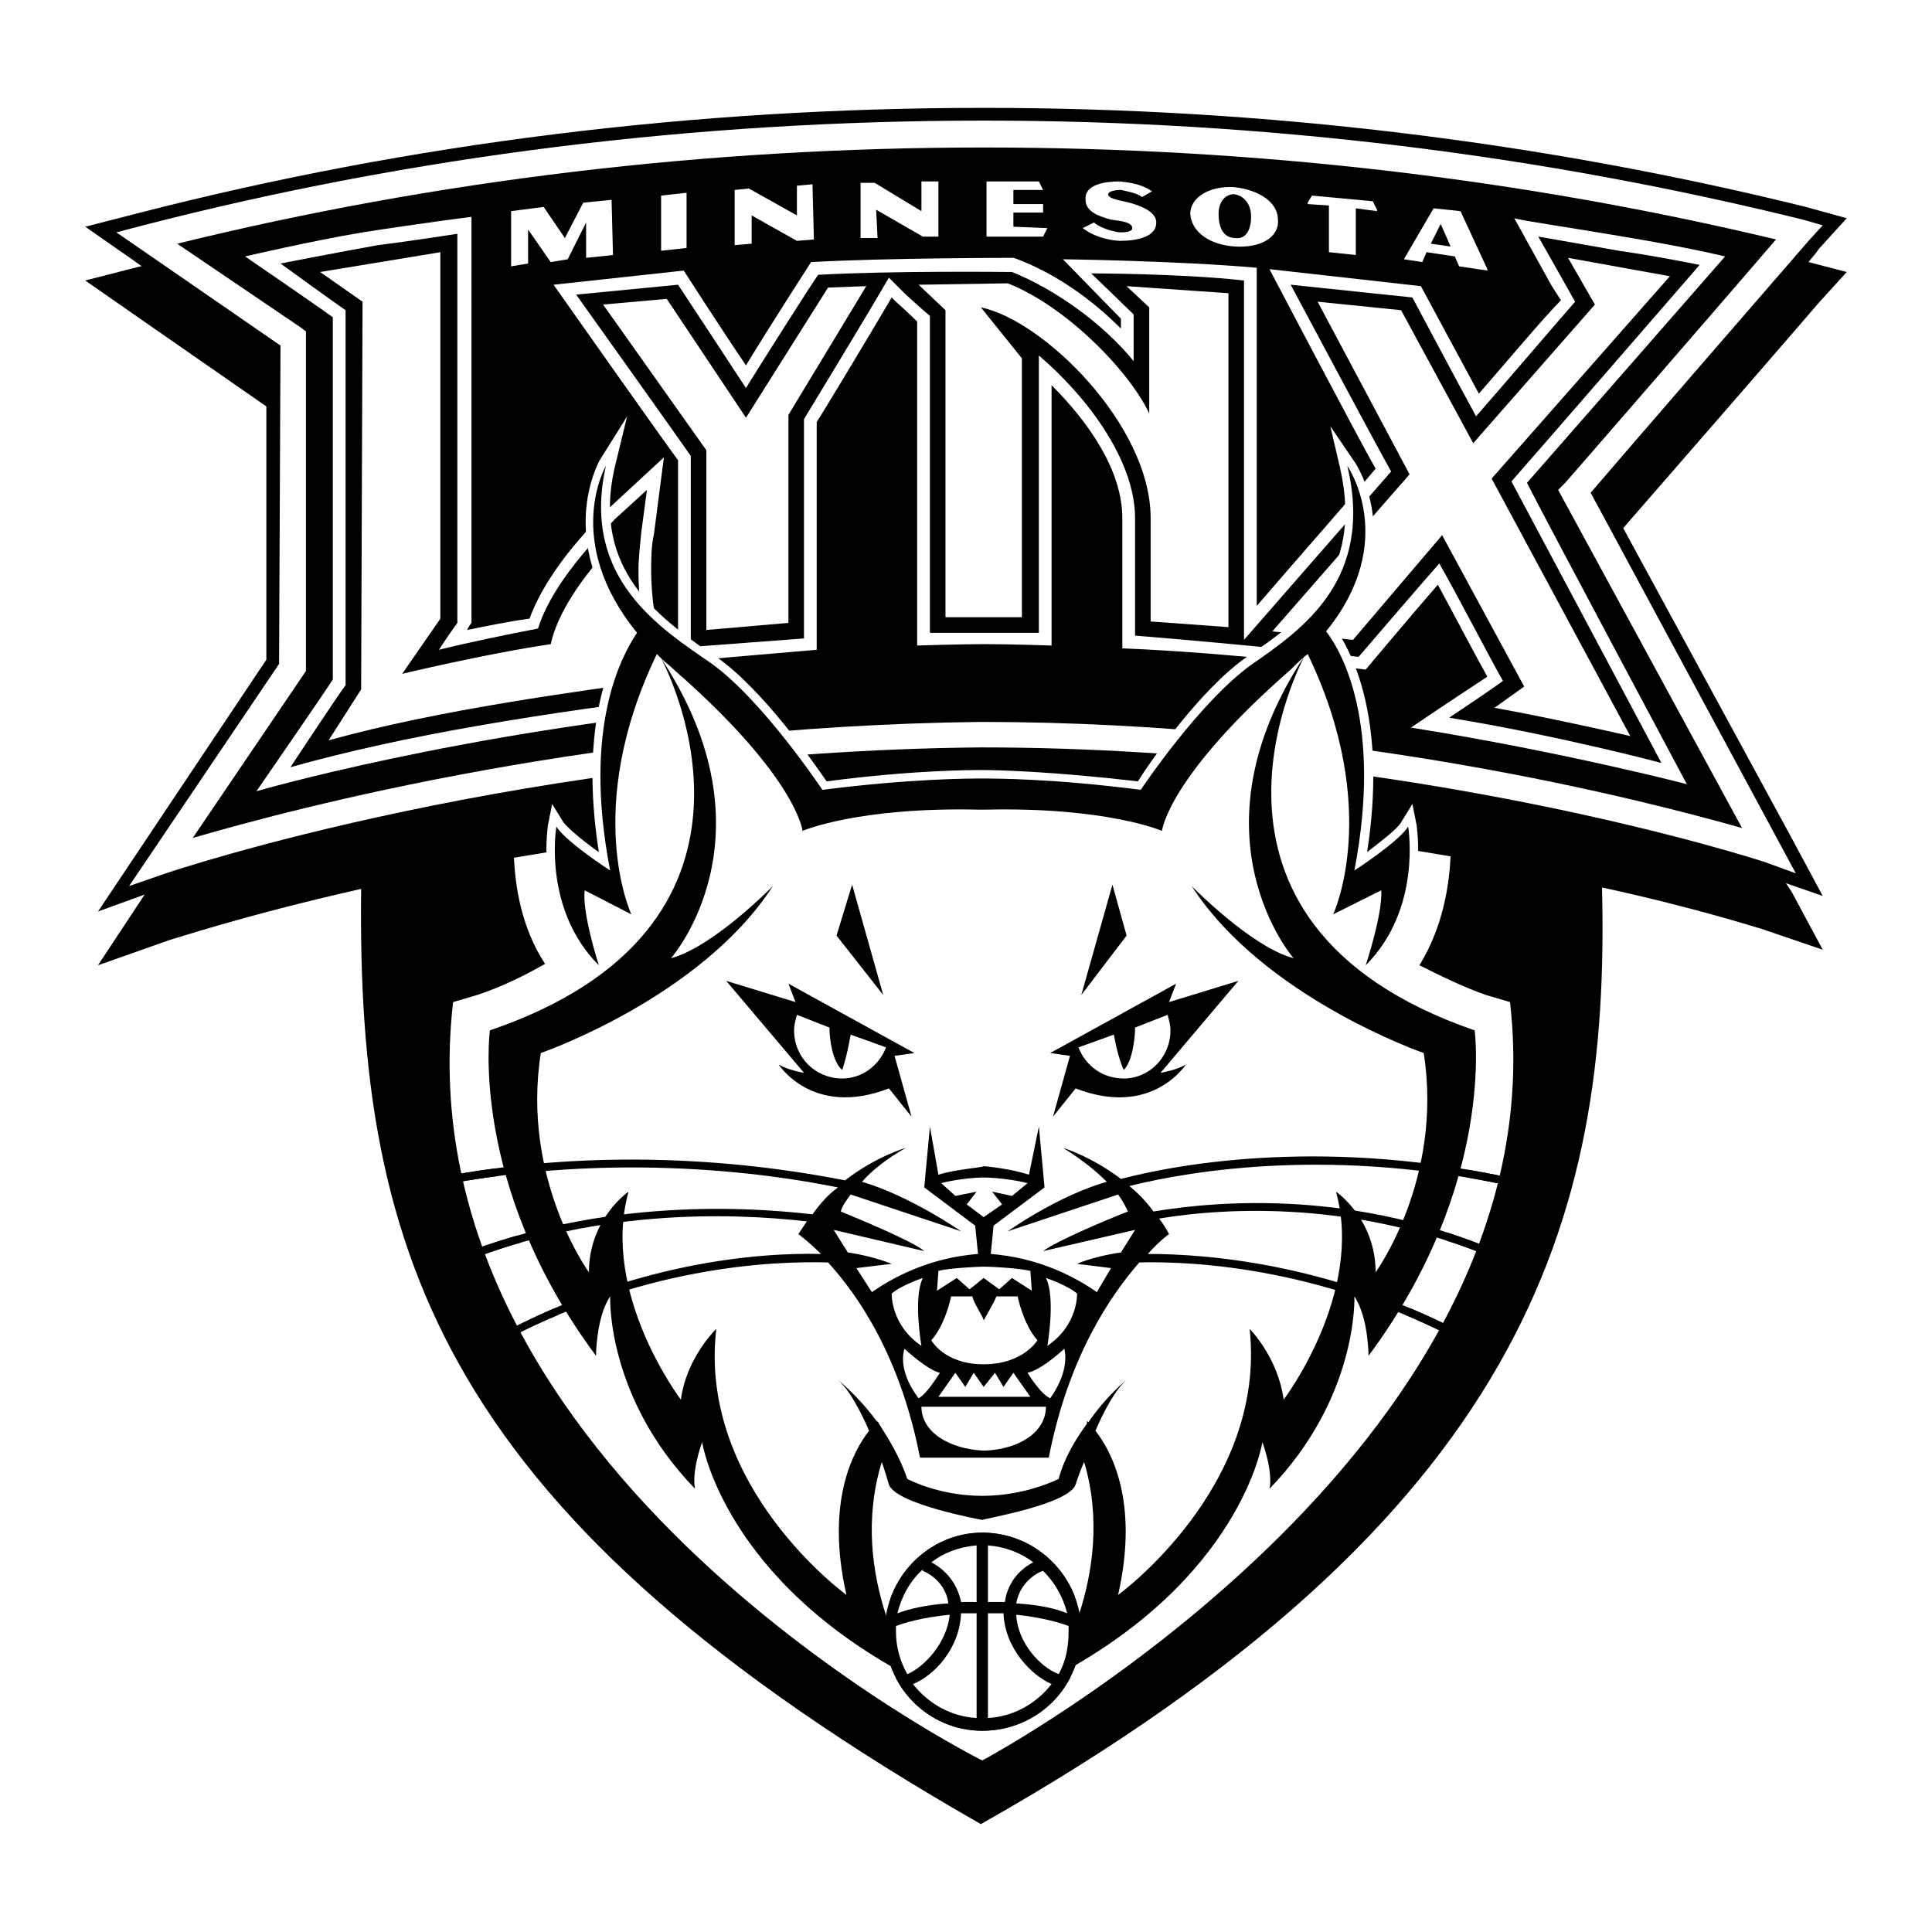 <?xml version="1.0" encoding="utf-8"?>
<!-- Generator: Adobe Illustrator 13.0.0, SVG Export Plug-In . SVG Version: 6.00 Build 14948)  -->
<!DOCTYPE svg PUBLIC "-//W3C//DTD SVG 1.0//EN" "http://www.w3.org/TR/2001/REC-SVG-20010904/DTD/svg10.dtd">
<svg version="1.0" id="Layer_1" xmlns="http://www.w3.org/2000/svg" xmlns:xlink="http://www.w3.org/1999/xlink" x="0px" y="0px"
	 width="192.756px" height="192.756px" viewBox="0 0 192.756 192.756" enable-background="new 0 0 192.756 192.756"
	 xml:space="preserve">
<g>
	<polygon fill-rule="evenodd" clip-rule="evenodd" fill="#FFFFFF" points="0,0 192.756,0 192.756,192.756 0,192.756 0,0 	"/>
	<path fill-rule="evenodd" clip-rule="evenodd" fill="#FFFFFF" d="M178.746,83.603l-16.798-30.915
		c5.788-6.635,17.928-20.61,19.48-22.445l2.823-3.106l-3.812-0.988c0.424-0.565,0.847-0.988,0.988-1.271l2.823-3.106l-4.094-1.129
		c-26.256-6.493-53.925-9.881-82.016-9.881c-28.938,0-57.171,3.529-84.133,10.446L8.504,22.62l4.659,3.247l0.988,0.706
		c0,0,0,0-0.141,0l-5.505,1.412l4.659,3.247l13.41,9.316v25.269L9.774,90.943l4.658-1.694l-4.658,7.058l7.199-2.541
		c0.142,0,7.199-2.399,19.057-5.082c-0.424,36.702,8.188,62.677,61.83,93.309c54.206-30.632,62.817-60.276,61.971-93.45
		c9.74,2.118,15.669,4.094,15.811,4.094l6.211,2.117l-3.106-5.788l-0.564-0.847l3.671,1.271L178.746,83.603L178.746,83.603z"/>
	<path fill-rule="evenodd" clip-rule="evenodd" d="M178.746,83.603l-16.798-30.915c5.788-6.635,17.928-20.61,19.48-22.445
		l2.823-3.106l-3.812-0.988c0.424-0.565,0.847-0.988,0.988-1.271l2.823-3.106l-4.094-1.129c-26.256-6.493-53.925-9.881-82.016-9.881
		c-28.938,0-57.171,3.529-84.133,10.446L8.504,22.62l4.659,3.247l0.988,0.706c0,0,0,0-0.141,0l-5.505,1.412l4.659,3.247l13.41,9.316
		v25.269L9.774,90.943l4.658-1.694l-4.658,7.058l7.199-2.541c0.142,0,7.199-2.399,19.057-5.082
		c-0.424,36.702,8.188,62.677,61.83,93.309c54.206-30.632,62.817-60.276,61.971-93.45c9.74,2.118,15.669,4.094,15.811,4.094
		l6.211,2.117l-3.106-5.788l-0.564-0.847l3.671,1.271L178.746,83.603L178.746,83.603z"/>
	<path fill-rule="evenodd" clip-rule="evenodd" fill="#FFFFFF" d="M148.256,99.271c-2.4-0.847-4.659-1.976-6.635-2.964
		c2.399-3.953,2.964-8.046,3.105-10.869c-1.694-0.282-3.389-0.565-5.082-0.847c-11.293,3.952-26.115,4.94-41.502,4.94
		c-15.387,0.141-30.209,0.847-41.785-4.799c-1.694,0.282-3.388,0.565-5.082,0.847c0.141,2.823,0.706,6.917,3.105,10.587
		c-1.976,1.13-4.235,2.259-6.776,3.105l-2.399,0.706c-5.364,46.725,52.794,75.663,52.794,75.663s57.877-30.773,52.654-75.663
		L148.256,99.271L148.256,99.271z"/>
	<path fill-rule="evenodd" clip-rule="evenodd" d="M98.001,152.914c-5.364,0-9.74,4.517-9.74,9.881c0,5.506,4.376,9.882,9.74,9.882
		c5.506,0,9.882-4.376,9.882-9.882C107.883,157.431,103.507,152.914,98.001,152.914L98.001,152.914z"/>
	<path fill-rule="evenodd" clip-rule="evenodd" fill="#FFFFFF" d="M181.853,22.479l-1.977-0.565
		c-26.257-6.493-53.783-9.881-81.733-9.881c-28.797,0-57.03,3.529-83.851,10.446l-2.682,0.706l2.259,1.553l14.116,9.74L27.843,66.24
		L12.88,88.402l3.67-1.27c0.423-0.141,35.855-12.14,81.31-12.563c43.195,0,77.781,11.293,78.204,11.434l3.105,1.129l-20.469-37.973
		c3.247-3.812,19.904-23.01,21.739-25.127L181.853,22.479L181.853,22.479z"/>
	<path fill-rule="evenodd" clip-rule="evenodd" d="M97.86,72.027c-37.691,0.423-68.464,8.611-78.628,11.575l11.293-16.657V33.066
		l-0.564-0.423l-12.282-8.329c25.833-6.352,52.937-9.599,80.463-9.599c27.104,0,53.642,3.105,79.051,9.175
		c-5.081,5.929-20.892,24.139-21.033,24.28l-0.705,0.706l18.351,33.738C164.348,79.933,134.139,72.027,97.86,72.027L97.86,72.027z"
		/>
	<path fill-rule="evenodd" clip-rule="evenodd" fill="#FFFFFF" d="M172.112,25.584c0,0-3.389-0.847-10.164-1.976
		c-5.788-0.988-9.882-1.553-10.869-1.835l3.67,6.635c0,0,0.424,0.706,0.988,1.553c-1.694,1.694-5.364,6.07-8.188,9.316
		c-1.977-3.67-5.788-10.729-5.788-10.729l-15.104-1.694c0,0,9.035,17.222,10.588,19.904c-1.271,1.553-7.482,8.611-11.858,13.692
		V26.714c-8.046-0.706-19.339-0.847-19.339-0.847s5.223,5.364,5.787,5.929c0,0.282,0,0.706,0,0.988
		c-3.105-3.106-6.634-5.506-10.305-6.917l-0.423-0.142c0,0-12.705,0-20.187,0.424c0,0-4.094,6.353-6.494,10.305
		c-2.399-3.529-6.211-9.458-6.211-9.458l-12.987,1.412c0,0,11.434,16.234,12.422,17.504c0,1.412,0,16.093,0,19.48
		c-0.847-0.847-1.694-1.553-1.835-1.694c-0.283-1.129-0.847-3.67-0.847-6.776c0-1.129,0-2.4,0.282-3.67l0.988-7.623l-5.646,5.223
		c-0.706,0.706-5.788,5.505-7.764,10.869c-2.117,0.283-4.094,0.706-6.211,1.129c0-0.141,0.423-0.706,0.423-0.706V21.632
		c0,0-5.505,0.706-10.87,1.553c-5.082,0.847-11.717,2.4-11.717,2.4s7.623,5.223,8.752,6.07c0,2.541,0,34.585,0,36.138
		c-0.706,1.129-7.623,11.152-7.623,11.152s19.763-5.788,47.572-8.47c-1.412-1.412-2.965-2.964-4.799-4.517l13.128-1.129
		c0,0,0-21.316,0-22.728c0.564-0.847,4.658-7.623,7.481-12.422l0.423,0.424c0,0,1.271,1.129,2.118,1.976c0,2.259,0,32.326,0,32.326
		s4.235-0.141,6.775-0.141c2.541,0,6.635,0.141,6.635,0.141s0-21.739,0-25.974c3.671,3.67,7.059,8.47,7.059,13.27
		c0,0,0,10.587,0,12.987c11.011,0.423,24.28,2.117,24.28,2.117s4.376-5.223,7.199-8.47c1.835,3.388,3.67,6.917,4.94,9.176
		c-0.847,0.564-4.094,2.682-7.623,5.082c15.104,2.4,27.527,5.646,27.527,5.646s-14.398-26.962-15.951-30.067
		C154.467,45.771,172.112,25.584,172.112,25.584L172.112,25.584z"/>
	<path fill-rule="evenodd" clip-rule="evenodd" d="M63.699,56.923c0-1.129,0.141-2.4,0.282-3.812l0.565-4.235l-3.247,2.965
		c-0.141,0.282-5.929,5.505-7.623,10.869c-2.964,0.565-7.058,1.412-9.881,2.118c0.706-1.129,1.835-2.682,1.835-2.682v-38.82
		c0,0-4.518,0.706-7.905,1.129c-3.952,0.706-9.74,1.835-9.74,1.835s5.646,4.094,6.494,4.658c0,1.553,0,36.42,0,37.408
		c-0.564,0.706-5.505,8.188-5.505,8.188c11.575-3.247,24.845-5.364,40.938-7.34c0,0-4.659-4.376-5.223-4.8
		C64.404,63.417,63.699,60.734,63.699,56.923L63.699,56.923z"/>
	<path fill-rule="evenodd" clip-rule="evenodd" d="M169.571,26.432c0,0-4.094-0.847-8.047-1.412
		c-3.952-0.706-8.046-1.412-8.046-1.412l2.399,4.235c0,0,0.706,1.271,1.271,2.259c-1.129,1.271-7.764,9.034-9.881,11.434
		c-1.553-2.823-6.353-11.858-6.353-11.858l-12.141-1.271c0,0,9.035,16.94,10.023,18.634c-1.13,1.271-11.717,13.41-14.682,16.798
		V27.984c-6.352-0.706-15.245-0.706-15.245-0.706s3.67,3.529,4.234,4.094c0,0.423,0,2.258,0,4.658
		c-3.105-3.812-7.904-7.199-12.14-8.894h-0.282c0,0-11.576-0.141-19.057,0.283c-0.706,0.988-5.364,8.329-7.2,11.293
		c-1.835-2.823-6.775-10.305-6.775-10.305l-10.164,0.988c0,0,10.87,15.246,11.435,16.093c0,0.847,0,19.057,0,19.057l11.293-0.847
		c0,0,0-21.033,0-21.88c0.423-0.706,6.353-10.446,8.47-14.116l1.553,1.553c0,0,1.835,1.694,2.541,2.259c0,1.271,0,31.62,0,31.62
		h10.87c0,0,0-27.526,0-27.667c4.799,4.093,9.599,10.446,9.599,16.233c0,0,0,8.188,0,11.717c10.587,0.847,22.304,2.117,22.304,2.117
		s5.929-6.917,8.046-9.317c1.553,2.682,5.364,10.023,6.353,11.717c-1.129,0.847-5.364,3.67-5.364,3.67
		c11.152,1.835,21.175,4.518,21.175,4.518s-13.976-26.256-14.964-28.091C152.066,46.618,169.571,26.432,169.571,26.432
		L169.571,26.432z"/>
	<path fill-rule="evenodd" clip-rule="evenodd" fill="#FFFFFF" d="M31.937,27.137l4.235,2.965l-0.141,38.679l-3.247,5.082
		c11.152-3.105,25.268-4.94,33.314-6.07l-2.823-2.541c0,0-0.565-1.835-0.988-4.941c-0.706-1.129-1.835-3.105-2.118-4.94
		c-1.976,2.258-4.517,5.646-5.223,8.893c-6.634,0.988-14.822,2.965-14.822,2.965l3.812-5.506V25.161L31.937,27.137L31.937,27.137z"
		/>
	<polygon fill-rule="evenodd" clip-rule="evenodd" fill="#FFFFFF" points="86.426,28.549 82.615,28.69 74.427,41.677 66.522,29.819 
		60.169,30.384 70.475,44.924 70.475,62.852 78.662,62.146 78.662,41.395 86.426,28.549 	"/>
	<path fill-rule="evenodd" clip-rule="evenodd" fill="#FFFFFF" d="M114.8,51.7v10.305l7.764,0.564c0,0,0-27.668,0-33.314
		L112.4,28.549l2.258,2.118v10.587c-1.976-4.235-8.328-10.729-14.116-12.987l-8.893,0.141l2.682,2.541v30.632h7.623V35.749
		l-4.094-5.082C104.071,31.937,114.8,42.383,114.8,51.7L114.8,51.7z"/>
	<path fill-rule="evenodd" clip-rule="evenodd" fill="#FFFFFF" d="M148.82,47.747l17.786-20.186l-10.163-1.835l2.682,4.659
		l-12.141,13.834l-7.198-13.27l-8.329-0.847l9.176,17.222l-13.693,15.669l8.047,0.847l8.893-10.446l8.188,15.104l-2.964,2.118
		c6.211,1.129,13.552,2.823,13.552,2.823L148.82,47.747L148.82,47.747z"/>
	<polygon fill-rule="evenodd" clip-rule="evenodd" fill="#FFFFFF" points="50.994,26.573 50.994,21.067 54.241,20.644 56.358,23.75 
		58.193,20.22 61.017,19.938 61.158,25.443 58.476,25.726 58.476,22.197 56.641,25.867 54.946,26.149 52.688,22.902 52.688,26.291 
		50.994,26.573 	"/>
	<polygon fill-rule="evenodd" clip-rule="evenodd" fill="#FFFFFF" points="65.958,19.515 68.499,19.232 68.499,24.738 65.958,25.02 
		65.958,19.515 	"/>
	<polygon fill-rule="evenodd" clip-rule="evenodd" fill="#FFFFFF" points="74.709,18.809 79.509,21.491 79.509,18.526 
		81.062,18.385 81.203,23.891 79.509,24.032 74.992,21.491 74.992,24.314 73.298,24.455 73.298,18.95 74.709,18.809 	"/>
	<polygon fill-rule="evenodd" clip-rule="evenodd" fill="#FFFFFF" points="87.273,18.244 91.931,21.067 91.931,18.103 
		93.625,18.103 93.625,23.608 92.072,23.608 87.414,20.926 87.555,23.75 85.861,23.75 85.861,18.244 87.273,18.244 	"/>
	<polygon fill-rule="evenodd" clip-rule="evenodd" fill="#FFFFFF" points="101.107,18.95 101.107,20.361 104.071,20.361 
		104.071,21.208 101.107,21.208 101.107,22.62 104.495,22.761 104.495,22.761 104.071,23.608 98.425,23.608 98.425,18.103 
		103.648,18.103 104.071,18.95 104.071,18.95 101.107,18.95 	"/>
	<path fill-rule="evenodd" clip-rule="evenodd" fill="#FFFFFF" d="M114.94,19.091l-0.987,0.564
		c-0.565-0.423-1.553-0.564-2.118-0.706c-0.564,0-1.271,0.141-1.271,0.423c0,0.423,0.848,0.564,2.118,0.847
		c0.987,0.282,2.682,0.847,2.682,1.977c0,1.412-1.835,1.835-3.67,1.835c-1.977-0.141-3.105-0.847-3.671-1.271l1.13-0.564
		c0.423,0.423,1.553,0.847,2.541,0.988c0.423,0,1.271,0,1.271-0.423c0-0.564-0.988-0.706-2.118-0.847
		c-0.987-0.282-2.541-0.706-2.541-1.976c-0.141-1.553,1.977-1.835,3.389-1.835C113.247,18.244,114.094,18.526,114.94,19.091
		L114.94,19.091z"/>
	<path fill-rule="evenodd" clip-rule="evenodd" fill="#FFFFFF" d="M123.27,23.75c-1.271,0-1.693-1.129-1.693-2.4
		s0.705-1.976,1.552-1.976c0.988,0.141,1.694,0.988,1.694,2.258C124.822,22.761,124.398,23.891,123.27,23.75L123.27,23.75z
		 M118.752,21.35c0.142,1.835,1.977,3.105,4.518,3.247c2.399,0.141,4.376-0.847,4.234-2.683c0-1.694-1.835-2.964-4.376-3.246
		C120.729,18.526,118.752,19.656,118.752,21.35L118.752,21.35z"/>
	<polygon fill-rule="evenodd" clip-rule="evenodd" fill="#FFFFFF" points="137.386,20.926 137.386,21.067 135.269,20.785 
		135.269,25.443 132.586,25.161 132.586,20.502 130.469,20.361 130.469,20.22 130.893,19.515 136.963,20.079 137.386,20.926 	"/>
	<path fill-rule="evenodd" clip-rule="evenodd" fill="#FFFFFF" d="M142.75,24.314l0.988-1.976l0.988,2.259L142.75,24.314
		L142.75,24.314z M145.149,25.584l0.424,0.988l2.823,0.423v-0.141l-2.682-5.788l-2.683-0.282l-2.964,5.082l0,0l1.835,0.282
		l0.423-0.988L145.149,25.584L145.149,25.584z"/>
	<path fill-rule="evenodd" clip-rule="evenodd" fill="#FFFFFF" d="M147.973,102.66l-0.141-0.565l-0.424-0.141
		c-4.094-1.412-7.622-3.105-10.445-5.223c5.787-5.788,4.375-14.116,4.375-14.399l-0.423-2.117l-1.129,1.835
		c-0.424,0.706-2.118,1.977-3.389,2.964c1.977-12.705-1.271-19.48-2.964-22.021c6.917-9.176,1.835-16.798,1.693-16.939l-2.399-3.529
		l0.988,4.235c2.399,10.728-4.094,15.246-9.317,18.774l0,0c-4.658,3.247-9.74,10.587-10.869,12.422
		c-8.47-0.988-13.976-1.129-15.528-1.129c-1.129,0-6.917,0-15.527,1.129c-1.271-1.835-6.353-9.175-11.011-12.422l-0.706-0.423
		c-4.94-3.529-11.717-8.188-9.458-18.351l1.271-5.223l-2.823,4.517c0,0.141-4.376,7.764,2.823,17.081
		c-1.694,2.541-4.8,9.317-2.823,21.88c-1.412-0.988-2.964-2.258-3.529-2.964l-1.129-1.835l-0.424,2.117
		c0,0.283-1.412,8.611,4.376,14.399c-2.823,2.118-6.211,3.811-10.446,5.223l-0.423,0.141l-0.141,0.565
		c0,0.564-1.977,15.951,10.728,33.031l1.553,2.118v-2.541c0,0,0-0.706,0.142-1.694c0.706,3.953,2.823,9.882,8.188,15.528
		l2.399,2.399l-0.988-3.247c0,0,0-0.282,0-1.129c1.835,4.8,6.917,13.976,21.033,21.175l2.824,1.553l-1.835-2.823
		c0,0-5.646-8.47-3.953-18.21c1.553,2.117,7.764,3.246,9.741,3.528l0.141,0.142l0.142-0.142c1.977-0.282,8.328-1.411,9.74-3.528
		c1.693,9.74-3.952,18.21-3.952,18.21l-1.836,2.823l2.965-1.553c13.976-7.199,19.057-16.375,20.892-21.175c0,0.847,0,1.129,0,1.129
		l-0.705,2.965c0,0.142,2.117-2.117,2.117-2.117c5.364-5.646,7.481-11.575,8.188-15.528c0.142,0.988,0.142,1.694,0.142,1.694v2.541
		l1.553-2.118C149.949,118.611,147.973,103.225,147.973,102.66L147.973,102.66z"/>
	<polygon fill-rule="evenodd" clip-rule="evenodd" points="107.883,99.271 110.988,88.261 112.4,93.343 107.883,99.271 	"/>
	<path fill-rule="evenodd" clip-rule="evenodd" d="M104.777,105.06l12.563-6.917l-0.706,1.835l6.917-2.117l-7.764,9.175
		c0,0,1.693-0.282,2.541-0.847c0,0-3.389,5.364-11.011,2.4l-2.259,2.823l1.693-6.07L104.777,105.06L104.777,105.06z"/>
	<polygon fill-rule="evenodd" clip-rule="evenodd" points="88.12,99.271 85.015,88.261 83.461,93.343 88.12,99.271 	"/>
	<path fill-rule="evenodd" clip-rule="evenodd" d="M91.226,105.06l-12.563-6.917l0.706,1.835l-6.917-2.117l7.764,9.175
		c0,0-1.694-0.282-2.541-0.847c0,0,3.388,5.364,11.011,2.4l2.258,2.823l-1.694-6.07L91.226,105.06L91.226,105.06z"/>
	<path fill-rule="evenodd" clip-rule="evenodd" fill="#FFFFFF" d="M116.494,101.248l-3.247,1.271c0,1.129-0.282,3.388-1.13,4.234
		c0,0-0.564-1.129-0.987-3.528l-3.529,1.271c0.705,1.835,2.399,3.105,4.517,3.105c2.541,0,4.659-2.118,4.659-4.8
		C116.776,102.236,116.635,101.812,116.494,101.248L116.494,101.248z"/>
	<path fill-rule="evenodd" clip-rule="evenodd" fill="#FFFFFF" d="M84.873,103.225c-0.423,2.399-0.847,3.528-0.847,3.528
		c-0.988-0.847-1.271-3.105-1.271-4.234l-3.247-1.271c-0.141,0.564-0.282,0.988-0.282,1.553c0,2.682,2.118,4.8,4.8,4.8
		c1.976,0,3.67-1.271,4.376-3.105L84.873,103.225L84.873,103.225z"/>
	<path fill-rule="evenodd" clip-rule="evenodd" d="M147.126,102.801c-31.479-10.87-16.939-37.408-16.939-37.408
		c-11.857,17.928-1.129,30.209-1.129,30.209c-4.235-1.129-10.164-7.2-10.164-7.2c7.199,11.152,23.15,16.658,23.15,16.658
		c1.977,12.563-4.799,21.88-4.799,21.88c0-5.364-3.953-8.046-3.953-8.046c2.823,10.163-5.223,20.751-5.223,20.751
		c-0.565-4.235-3.389-7.059-3.389-7.059c1.694,15.811-13.128,26.539-13.128,26.539c2.117-9.316-0.706-14.398-2.259-16.375
		c0.848-1.977,1.977-4.094,3.106-5.082c0,0-1.977,1.553-3.812,4.235c-0.142-0.142-0.142-0.142-0.142-0.142v0.282
		c-1.129,1.553-2.259,3.388-2.823,5.506c0,0-3.246,1.693-7.623,1.693c-4.376,0-7.481-1.693-7.481-1.693
		c-0.706-2.118-1.835-3.953-2.823-5.506l-0.141-0.282c0,0,0,0,0,0.142c-1.976-2.683-3.953-4.235-3.953-4.235
		c1.129,0.988,2.259,3.105,3.106,5.082c-1.553,1.977-4.376,7.059-2.259,16.375c0,0-14.822-10.729-12.987-26.539
		c0,0-2.964,2.823-3.529,7.059c0,0-8.046-10.588-5.223-20.751c0,0-3.953,2.682-3.953,8.046c0,0-6.775-9.316-4.799-21.88
		c0,0,15.952-5.506,23.151-16.658c0,0-5.929,6.07-10.164,7.2c0,0,10.729-12.14-0.988-29.927c0.423,0.424,0.847,0.706,1.271,1.129
		c12.281,10.729,12.846,16.093,12.846,16.093s5.505-2.4,17.645-2.118l0,0c0.142,0,0.424,0,0.564,0l0,0
		c12.141-0.282,17.646,2.118,17.646,2.118s0.565-5.364,12.846-16.093c0.565-0.564,1.13-1.129,1.694-1.553
		c7.481,15.528,2.541,25.974,2.541,25.974l4.8-2.4c0.141,2.4-1.553,7.481-1.553,7.481c5.646-5.646,4.234-13.833,4.234-13.833
		c-0.988,1.553-5.364,4.376-5.364,4.376c2.823-14.681-1.271-21.88-2.823-23.857c7.341-9.035,2.118-16.516,2.118-16.516
		c2.682,11.293-4.377,16.234-9.459,19.763c-5.223,3.67-11.151,12.563-11.151,12.563c-8.752-1.129-14.54-1.129-15.811-1.129
		c-1.27,0-7.058,0-15.951,1.129c0,0-5.929-8.893-11.011-12.563c-5.082-3.529-13.128-8.47-10.587-19.763
		c0,0-4.376,7.481,3.105,16.657c-1.412,2.118-5.505,9.176-2.682,23.716c0,0-4.376-2.823-5.364-4.376c0,0-1.412,8.187,4.235,13.833
		c0,0-1.694-5.223-1.412-7.481l4.659,2.4c0,0-4.941-10.446,2.541-25.974c0.141,0.141,0.283,0.282,0.424,0.423
		c1.129,2.118,13.128,26.821-17.081,37.126c0,0-2.117,15.387,10.587,32.468c0,0,0-3.812,1.412-5.929c0,0-0.423,10.022,8.47,19.198
		c0,0-0.423-1.412,0.706-4.659c0,0,2.117,13.834,21.315,23.716c0,0-6.917-10.305-3.388-21.739c0.424,1.271,0.706,2.259,0.706,2.259
		c0.706,1.977,9.316,3.529,9.316,3.529c0.282-0.142,8.611-1.553,9.317-3.529c0,0,0.282-0.988,0.847-2.259
		c3.388,11.435-3.529,21.739-3.529,21.739c19.198-9.882,21.315-23.716,21.315-23.716c1.13,3.247,0.706,4.659,0.706,4.659
		c8.894-9.176,8.47-19.198,8.47-19.198c1.412,2.117,1.412,5.929,1.412,5.929C149.243,118.188,147.126,102.801,147.126,102.801
		L147.126,102.801z"/>
	<path fill-rule="evenodd" clip-rule="evenodd" d="M149.62,117.294c-1.038-0.214-2.064-0.407-3.076-0.581
		c-0.066,0.252-0.136,0.506-0.208,0.762c1.022,0.174,2.058,0.366,3.107,0.582C149.506,117.804,149.561,117.548,149.62,117.294
		L149.62,117.294z M49.418,116.569c-1.117,0.147-2.248,0.317-3.388,0.51c0.056,0.258,0.114,0.514,0.172,0.771
		c1.152-0.193,2.294-0.362,3.423-0.51C49.555,117.08,49.485,116.823,49.418,116.569L49.418,116.569z M51.661,123.256
		c-1.178,0.334-2.363,0.706-3.55,1.122c0.089,0.247,0.185,0.49,0.276,0.736c1.195-0.425,2.387-0.806,3.574-1.146
		C51.859,123.73,51.759,123.492,51.661,123.256L51.661,123.256z M55.31,130.527c-1.227,0.527-2.47,1.104-3.725,1.735
		c0.112,0.214,0.222,0.428,0.336,0.642c1.275-0.629,2.538-1.202,3.782-1.725C55.57,130.962,55.439,130.744,55.31,130.527
		L55.31,130.527z M140.273,131.219c1.09,0.458,2.191,0.956,3.304,1.495c0.13-0.237,0.259-0.478,0.387-0.716
		c-1.101-0.532-2.191-1.023-3.271-1.477C140.556,130.753,140.416,130.985,140.273,131.219L140.273,131.219z M144.147,123.715
		c1.037,0.331,2.082,0.697,3.133,1.101c0.093-0.24,0.186-0.48,0.276-0.722c-1.042-0.406-2.078-0.774-3.106-1.108
		C144.352,123.227,144.251,123.47,144.147,123.715L144.147,123.715z"/>
	<path fill-rule="evenodd" clip-rule="evenodd" d="M151.361,118.47c0.141-0.282,0.282-0.564,0.423-0.706
		c-19.057-4.376-34.02-1.693-39.949-0.141c-2.964-2.259-5.787-3.105-5.787-3.105c1.835,1.129,3.246,2.259,4.376,3.388
		c-4.941,1.412-9.882,4.94-9.882,4.94l11.011-3.67c0.424,0.564,0.706,1.129,0.988,1.694c-1.835,0.705-7.199,2.964-8.47,3.952
		l9.176-2.117l0,0l-1.412,2.258c-1.129,0.142-3.105,0.565-4.376,1.13l3.388,0.424l-1.411,2.399
		c-4.658-3.247-9.034-3.67-10.587-3.812l0.282-2.823l5.082-3.812l-0.564-6.07l-0.988,4.8c-1.694-0.564-4.235-0.847-4.518-0.847l0,0
		l0,0l0,0l0,0c-0.142,0.142-2.682,0.282-4.518,0.847l-0.847-4.8l-0.565,6.07l5.082,3.812l0.283,2.823
		c-1.553,0.142-5.929,0.564-10.587,3.812l-1.553-2.399l3.529-0.424c-1.412-0.564-3.247-0.988-4.376-1.13l-1.412-2.258l0,0
		l9.034,2.117c-1.129-0.988-6.634-3.247-8.328-3.952c0.141-0.565,0.564-1.13,0.988-1.694l11.011,3.67c0,0-5.082-3.528-9.881-4.94
		c0.988-1.129,2.4-2.259,4.376-3.388c0,0-2.964,0.847-6.07,3.246c-6.494-1.27-23.715-4.094-43.196,0.283
		c0.142,0.282,0.283,0.564,0.424,0.705c18.633-4.094,35.149-1.693,42.066-0.282c-0.988,0.706-1.835,1.694-2.541,2.683
		c-7.34-0.848-22.304-1.553-36.984,4.799c0.141,0.282,0.282,0.424,0.423,0.706c14.116-6.211,28.656-5.646,35.997-4.799
		c-0.282,0.423-0.564,0.847-0.847,1.27c0,0,0.988,0.706,2.258,1.977c-5.929-0.142-19.057,0.706-33.314,8.752
		c0.141,0.142,0.282,0.424,0.423,0.564c14.822-8.188,28.233-8.61,33.597-8.47c2.964,3.247,7.199,9.317,9.175,19.48h12.846
		c1.977-10.163,6.211-16.233,9.034-19.48c5.647-0.141,19.058,0.565,33.456,8.611c0.142-0.282,0.282-0.424,0.424-0.706
		c-13.976-7.764-26.962-8.752-33.032-8.752c1.271-1.412,2.117-1.977,2.117-1.977c-0.282-0.564-0.564-0.987-0.988-1.553
		c6.776-1.129,19.904-1.835,33.738,4.094c0.141-0.141,0.141-0.423,0.282-0.706c-14.258-6.211-27.809-5.223-34.585-4.093
		c-0.706-0.988-1.553-1.836-2.399-2.541C118.894,116.776,133.292,114.376,151.361,118.47L151.361,118.47z M96.449,120.164
		l0.988-1.271l-2.117,0.424l-1.412-1.271c0.988-0.283,2.964-0.565,4.235-0.565s3.388,0.282,4.376,0.565l-1.553,1.271l-1.977-0.424
		l0.988,1.271l-1.835,1.271L96.449,120.164L96.449,120.164z M93.625,126.799c0.988-0.282,3.953-0.424,4.518-0.424c0,0,0,0,0.141,0
		l0,0c0.565,0,3.389,0.142,4.518,0.424l0.142,1.976l-1.977-1.271l-1.271,1.13l-1.553-1.13l-1.412,1.13l-1.271-1.13l-1.977,1.271
		L93.625,126.799L93.625,126.799z M101.107,136.962l1.693,2.4h-9.176l1.694-2.4l0.988,1.412l0.847-1.412l0.988,1.412l1.129-1.412
		l0.848,1.412L101.107,136.962L101.107,136.962z M88.967,129.057c0.988-0.847,3.105-1.553,3.105-1.553
		c-0.988,1.977-0.141,6.776-0.141,6.776C88.826,132.163,88.967,129.057,88.967,129.057L88.967,129.057z M91.649,139.503
		c0,0-2.118-2.541-1.412-4.94c0,0,2.259,2.117,3.529,2.399C93.767,136.962,92.496,139.08,91.649,139.503L91.649,139.503z
		 M98.283,144.727L98.283,144.727h-0.141l0,0l0,0c-3.388-0.142-6.211-1.836-6.211-4.377h12.422
		C104.354,142.891,101.672,144.585,98.283,144.727L98.283,144.727z M104.777,139.503c-0.988-0.423-2.259-2.541-2.259-2.541
		c1.412-0.282,3.67-2.399,3.67-2.399C106.753,136.962,104.777,139.503,104.777,139.503L104.777,139.503z M104.495,134.28
		c0,0,0.847-4.8-0.142-6.776c0,0,2.117,0.706,3.105,1.553C107.459,129.057,107.601,132.163,104.495,134.28L104.495,134.28z"/>
	<path fill-rule="evenodd" clip-rule="evenodd" d="M98.001,152.914c-5.364,0-9.74,4.517-9.74,9.881c0,5.506,4.376,9.882,9.74,9.882
		c5.506,0,9.882-4.376,9.882-9.882C107.883,157.431,103.507,152.914,98.001,152.914L98.001,152.914z"/>
	<path fill-rule="evenodd" clip-rule="evenodd" fill="#FFFFFF" d="M104.071,156.725c1.13,1.13,1.977,2.541,2.399,4.235
		c-0.988-0.424-2.682-0.847-5.081-0.988C101.812,157.572,103.931,156.725,104.071,156.725
		C104.071,156.725,104.071,156.584,104.071,156.725L104.071,156.725z"/>
	<path fill-rule="evenodd" clip-rule="evenodd" fill="#FFFFFF" d="M95.884,159.83c-0.423-2.117-1.835-3.387-2.964-3.952
		c1.271-0.988,2.823-1.553,4.517-1.693v5.646C96.872,159.83,96.308,159.83,95.884,159.83L95.884,159.83z"/>
	<path fill-rule="evenodd" clip-rule="evenodd" fill="#FFFFFF" d="M89.39,162.23c0.706-0.282,2.541-0.847,5.364-1.129
		c-0.282,2.823-2.541,5.223-4.235,5.929c-0.706-1.271-1.129-2.683-1.129-4.235C89.39,162.654,89.39,162.371,89.39,162.23
		L89.39,162.23z"/>
	<path fill-rule="evenodd" clip-rule="evenodd" fill="#FFFFFF" d="M98.566,171.406V160.96c0.564,0,1.129,0,1.553,0
		c0.141,3.529,2.823,6.211,4.799,7.059C103.365,169.994,101.107,171.265,98.566,171.406L98.566,171.406z"/>
	<path fill-rule="evenodd" clip-rule="evenodd" fill="#FFFFFF" d="M98.566,159.83v-5.646c1.693,0.141,3.246,0.705,4.517,1.693
		c-1.129,0.565-2.541,1.835-2.823,3.952C99.695,159.83,99.131,159.83,98.566,159.83L98.566,159.83z"/>
	<path fill-rule="evenodd" clip-rule="evenodd" fill="#FFFFFF" d="M92.072,156.584v0.141c0,0,2.259,0.848,2.541,3.247
		c-2.259,0.142-3.953,0.564-5.082,0.988C89.955,159.266,90.802,157.713,92.072,156.584L92.072,156.584z"/>
	<path fill-rule="evenodd" clip-rule="evenodd" fill="#FFFFFF" d="M91.084,168.019c2.118-0.848,4.659-3.529,4.8-7.059
		c0.424,0,0.988,0,1.553,0v10.446C94.896,171.265,92.637,169.994,91.084,168.019L91.084,168.019z"/>
	<path fill-rule="evenodd" clip-rule="evenodd" fill="#FFFFFF" d="M105.624,167.03c-1.835-0.706-4.094-3.105-4.234-5.929
		c2.682,0.282,4.517,0.847,5.223,1.129c0,0.141,0,0.424,0,0.564C106.612,164.348,106.33,165.76,105.624,167.03L105.624,167.03z"/>
	<path fill-rule="evenodd" clip-rule="evenodd" fill="#FFFFFF" d="M103.507,133.716c-1.412-1.553-1.977-4.376-1.977-4.376h-2.117
		c-0.282,0.705-1.13,2.117-1.271,2.399c0-0.282-0.988-1.694-1.129-2.399h-2.118c0,0-0.564,2.823-1.976,4.376
		c0,0,1.271,2.399,5.223,2.399l0,0l0,0l0,0l0,0C102.095,136.115,103.507,133.716,103.507,133.716L103.507,133.716z"/>
</g>
</svg>
